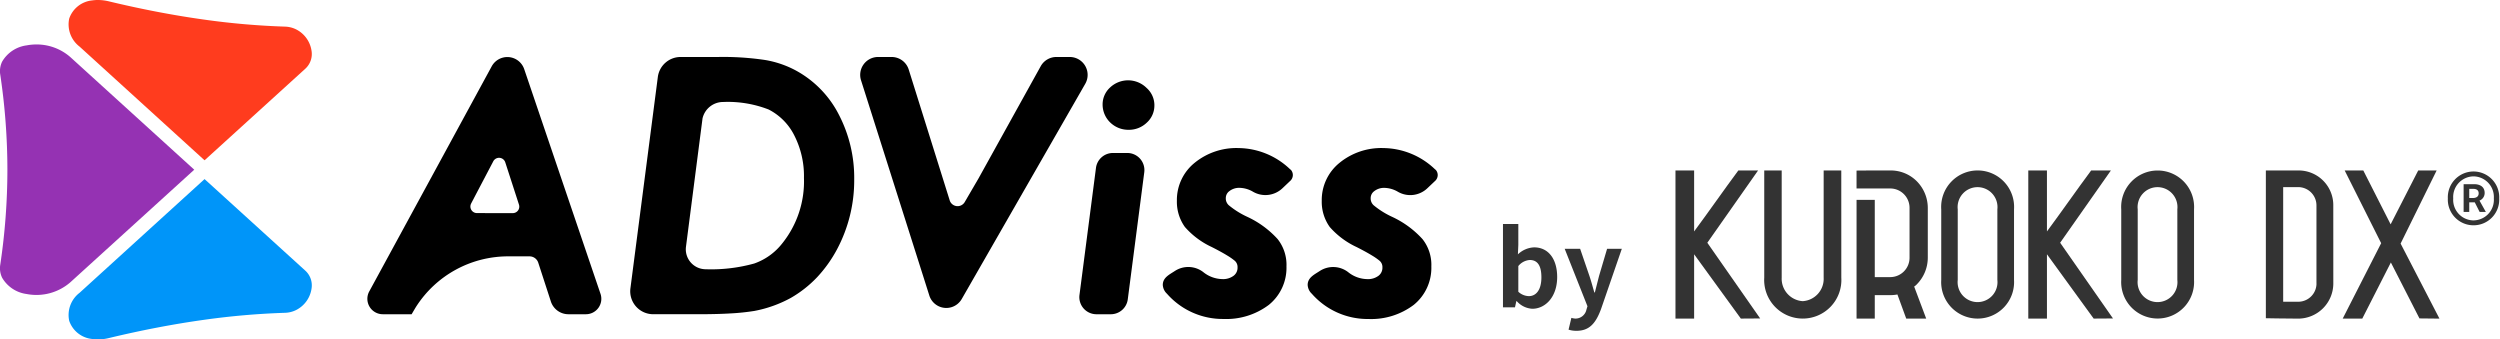 <svg xmlns="http://www.w3.org/2000/svg" xmlns:xlink="http://www.w3.org/1999/xlink" width="383.043" height="52" viewBox="0 0 383.043 52"><defs><clipPath id="a"><rect width="126.553" height="23.084" transform="translate(0 0)" fill="#333"/></clipPath><clipPath id="b"><rect width="220.281" height="52" fill="none"/></clipPath></defs><g transform="translate(0 -279.621)"><g transform="translate(-139.809 -38.075)"><g transform="translate(397.116 335.696)"><g transform="translate(-0.818 8)" clip-path="url(#a)"><path d="M12.977,22.675l-2.96.02L2.858,12.841V22.7H0V0H2.858V9.341C5.061,6.378,7.428,2.964,9.632,0h3.024L4.88,11.075Z" transform="translate(0.222 0.118)" fill="#333"/><path d="M113.341,22.675l-2.96.02-7.159-9.855V22.7h-2.858V0h2.858V9.341c2.2-2.963,4.57-6.377,6.774-9.341h3.024l-7.775,11.075Z" transform="translate(-46.084 0.118)" fill="#333"/><path d="M37.06,16.425a5.915,5.915,0,1,1-11.809,0V0h2.674V16.425a3.446,3.446,0,0,0,3.214,3.6,3.426,3.426,0,0,0,3.216-3.6V0h2.7Z" transform="translate(-11.428 0.118)" fill="#333"/><path d="M86.752,5.952V16.774a5.586,5.586,0,1,1-11.152,0V5.952a5.588,5.588,0,1,1,11.152,0M84.2,16.774V5.952a3.055,3.055,0,1,0-6.072,0V16.774a3.055,3.055,0,1,0,6.072,0" transform="translate(-34.658 0.118)" fill="#333"/><path d="M137.958,5.952V16.774a5.586,5.586,0,1,1-11.153,0V5.952a5.588,5.588,0,1,1,11.153,0M135.4,16.774V5.952a3.055,3.055,0,1,0-6.072,0V16.774a3.055,3.055,0,1,0,6.072,0" transform="translate(-58.283 0.118)" fill="#333"/><path d="M178.282,17.288A5.394,5.394,0,0,1,172.9,22.7l-3.19-.031-1.764-.03q0-.851,0-1.7V0H172.9a5.312,5.312,0,0,1,5.378,5.378Zm-2.583.031V5.346A2.8,2.8,0,0,0,172.9,2.551H170.6V20.114h2.31a2.8,2.8,0,0,0,2.795-2.795" transform="translate(-77.267 0.118)" fill="#333"/><path d="M204.622,22.7l-3.065-.032-4.38-8.571-4.38,8.6h-3l5.892-11.555L190.1,0h2.851l4.19,8.253L201.367,0h2.824l-5.521,11.2Z" transform="translate(-87.344 0.118)" fill="#333"/><path d="M62.424,13.386V5.714a5.819,5.819,0,0,0-1.67-4.045A5.627,5.627,0,0,0,56.71,0H53.66L51.507.017l0,2.1v.643h5.2a2.959,2.959,0,0,1,2.92,2.953v7.673a2.959,2.959,0,0,1-2.92,2.953H54.3V4.505H51.509V22.7H54.3V19.1H56.71a5.656,5.656,0,0,0,1.059-.1L59.121,22.7h3.061l-1.845-4.912a2.175,2.175,0,0,0,.417-.353,5.819,5.819,0,0,0,1.67-4.045" transform="translate(-23.542 0.118)" fill="#333"/><path d="M-10.589-46.748a3.934,3.934,0,0,0,3.935-4.122,3.945,3.945,0,0,0-3.935-4.122,3.945,3.945,0,0,0-3.935,4.122A3.934,3.934,0,0,0-10.589-46.748Zm0-.75A3.149,3.149,0,0,1-13.7-50.871a3.159,3.159,0,0,1,3.111-3.373,3.159,3.159,0,0,1,3.111,3.373A3.149,3.149,0,0,1-10.589-47.5Zm-1.518-1.293h.862v-1.48h.843l.75,1.48H-8.7l-.974-1.743A1.246,1.246,0,0,0-8.884-51.7c0-.993-.768-1.349-1.63-1.349h-1.593Zm.862-2.136v-1.405h.581c.637,0,.862.281.862.693,0,.468-.337.712-.9.712Z" transform="translate(133.087 55.267)" fill="#333"/></g></g><path d="M6.638,19.224c1.968,0,3.808-1.776,3.808-4.864,0-2.736-1.328-4.544-3.536-4.544a3.823,3.823,0,0,0-2.48,1.072l.064-1.44V6.232H2.142V19h1.84l.208-.944h.064A3.423,3.423,0,0,0,6.638,19.224ZM6.11,17.288a2.441,2.441,0,0,1-1.616-.672V12.68a2.468,2.468,0,0,1,1.76-.928c1.232,0,1.776.944,1.776,2.656C8.03,16.36,7.2,17.288,6.11,17.288ZM13.422,22.6c2,0,2.96-1.216,3.744-3.328L20.35,10.04H18.094L16.862,14.2c-.208.832-.432,1.7-.64,2.528h-.08c-.256-.864-.48-1.728-.752-2.528l-1.424-4.16H11.6l3.488,8.8-.16.528a1.715,1.715,0,0,1-1.68,1.36,2.41,2.41,0,0,1-.624-.112l-.432,1.808A3.794,3.794,0,0,0,13.422,22.6Z" transform="translate(367.948 345.78)" fill="#333"/></g><g transform="translate(0 279.621)" clip-path="url(#b)"><path d="M129.58,12.715a3.542,3.542,0,0,0-1.2-2.689,4.021,4.021,0,0,0-5.6-.058,3.5,3.5,0,0,0-1.135,2.625,3.81,3.81,0,0,0,1.161,2.723,3.978,3.978,0,0,0,2.818,1.126,3.927,3.927,0,0,0,2.793-1.1,3.51,3.51,0,0,0,1.161-2.625" transform="translate(47.294 3.446)"/><path d="M121.627,19.164,119.1,38.627a2.621,2.621,0,0,0,2.6,2.959h2.2a2.621,2.621,0,0,0,2.6-2.285l2.526-19.464a2.622,2.622,0,0,0-2.6-2.959h-2.2a2.621,2.621,0,0,0-2.6,2.285" transform="translate(46.295 6.562)"/><path d="M101.515,15.16a15.933,15.933,0,0,0-6.476-6.73,15.188,15.188,0,0,0-4.891-1.689,43.5,43.5,0,0,0-7.17-.454H77.249a3.52,3.52,0,0,0-3.49,3.066l-4.2,32.379A3.518,3.518,0,0,0,73.049,45.7h7.07c1.822,0,3.446-.042,4.82-.125a34.858,34.858,0,0,0,3.616-.379,18.935,18.935,0,0,0,5.569-1.989,17.714,17.714,0,0,0,4.039-3.176,20.136,20.136,0,0,0,3.066-4.3,22.483,22.483,0,0,0,2.619-10.692,20.956,20.956,0,0,0-2.335-9.883M92.831,34.837a9.384,9.384,0,0,1-4.3,3.093,24.639,24.639,0,0,1-7.431.88,3.055,3.055,0,0,1-3.029-3.447L80.611,15.67l.035-.124a3.237,3.237,0,0,1,3.114-2.364,17.232,17.232,0,0,1,6.972,1.15,8.951,8.951,0,0,1,3.94,3.98,13.727,13.727,0,0,1,1.476,6.511,15.182,15.182,0,0,1-3.316,10.014" transform="translate(27.032 2.444)"/><path d="M124.961,6.287a2.744,2.744,0,0,0-2.4,1.414l-5.2,9.377-4.34,7.831s-1.122,1.925-2.105,3.608a1.266,1.266,0,0,1-2.3-.26L102.335,8.21a2.744,2.744,0,0,0-2.618-1.923H97.646A2.743,2.743,0,0,0,95.031,9.86l9.587,30.213.876,2.764a2.727,2.727,0,0,0,4.965.533l1.872-3.262,9.428-16.428L129.383,10.4A2.744,2.744,0,0,0,127,6.287Z" transform="translate(36.895 2.444)"/><path d="M70.046,24.3,64.562,8.145a2.728,2.728,0,0,0-4.979-.428l-1.66,3.051L50.617,24.2l-9.8,18.01A2.365,2.365,0,0,0,42.894,45.7h4.419s.489-.833.633-1.069a16.738,16.738,0,0,1,14.332-7.8h3.1a1.406,1.406,0,0,1,1.336.969l1.933,5.945A2.829,2.829,0,0,0,71.338,45.7h2.676a2.365,2.365,0,0,0,2.24-3.125ZM56.428,28.739c.889-1.7,2.378-4.53,3.394-6.469a1,1,0,0,1,1.839.156c.65,2,1.571,4.848,2.1,6.481a.994.994,0,0,1-.946,1.3c-1.5.006-3.911,0-5.509-.007a1,1,0,0,1-.875-1.461" transform="translate(15.755 2.447)"/><path d="M147.885,19.662c-.047-.043-.1-.083-.143-.125a11.6,11.6,0,0,0-7.834-3.2A10.111,10.111,0,0,0,133.16,18.6a7.324,7.324,0,0,0-2.716,5.809,6.629,6.629,0,0,0,1.228,4.018,12.42,12.42,0,0,0,4.084,3.057c.993.5,1.792.942,2.376,1.3a9.435,9.435,0,0,1,1.155.8,1.257,1.257,0,0,1,.451,1.032,1.531,1.531,0,0,1-.582,1.269,2.677,2.677,0,0,1-1.772.525,4.778,4.778,0,0,1-2.907-1.078,3.761,3.761,0,0,0-4.35-.158c-.812.537-1.842,1-1.842,2.129a1.975,1.975,0,0,0,.639,1.351,11.372,11.372,0,0,0,8.665,3.868,10.826,10.826,0,0,0,6.945-2.162,7.294,7.294,0,0,0,2.7-5.89,6.34,6.34,0,0,0-1.355-4.189,14.537,14.537,0,0,0-4.666-3.418,12.906,12.906,0,0,1-2.814-1.764,1.4,1.4,0,0,1-.46-1.089,1.316,1.316,0,0,1,.55-1.079,2.439,2.439,0,0,1,1.6-.5,4.255,4.255,0,0,1,2.025.6,3.791,3.791,0,0,0,4.465-.5l1.236-1.172.053-.049a1.231,1.231,0,0,0,.343-.847,1.216,1.216,0,0,0-.325-.818" transform="translate(49.875 6.35)"/><path d="M163.867,19.662c-.047-.043-.1-.083-.143-.125a11.6,11.6,0,0,0-7.834-3.2,10.111,10.111,0,0,0-6.748,2.268,7.324,7.324,0,0,0-2.716,5.809,6.629,6.629,0,0,0,1.228,4.018,12.42,12.42,0,0,0,4.084,3.057c.993.5,1.792.942,2.376,1.3a9.435,9.435,0,0,1,1.156.8,1.257,1.257,0,0,1,.451,1.032,1.531,1.531,0,0,1-.582,1.269,2.677,2.677,0,0,1-1.772.525,4.778,4.778,0,0,1-2.907-1.078,3.761,3.761,0,0,0-4.35-.158c-.812.537-1.842,1-1.842,2.129a1.975,1.975,0,0,0,.639,1.351,11.372,11.372,0,0,0,8.665,3.868,10.826,10.826,0,0,0,6.945-2.162,7.294,7.294,0,0,0,2.7-5.89,6.34,6.34,0,0,0-1.355-4.189,14.538,14.538,0,0,0-4.666-3.418,12.907,12.907,0,0,1-2.814-1.764,1.4,1.4,0,0,1-.46-1.089,1.316,1.316,0,0,1,.55-1.079,2.439,2.439,0,0,1,1.6-.5,4.255,4.255,0,0,1,2.025.6,3.791,3.791,0,0,0,4.465-.5l1.236-1.172.053-.049a1.231,1.231,0,0,0,.343-.847,1.216,1.216,0,0,0-.325-.818" transform="translate(56.089 6.35)"/><path d="M28.9,23.309,10.792,6.855h0A7.819,7.819,0,0,0,5.616,4.905a7.951,7.951,0,0,0-1.526.139A5.113,5.113,0,0,0,.321,7.549,3.357,3.357,0,0,0,.046,9.573,98.6,98.6,0,0,1,1.133,24.094,98.594,98.594,0,0,1,.046,38.613a3.357,3.357,0,0,0,.275,2.023A5.113,5.113,0,0,0,4.09,43.142a7.918,7.918,0,0,0,6.7-1.808v0L28.9,24.877l.862-.783Z" transform="translate(0 1.907)" fill="#9532b3"/><path d="M28.409,24.56,43.851,10.524A3.043,3.043,0,0,0,44.8,7.781,4.387,4.387,0,0,0,42.433,4.5a4.076,4.076,0,0,0-1.7-.421A115.654,115.654,0,0,1,28.274,2.994C23.637,2.348,18.757,1.412,13.767.212A7.3,7.3,0,0,0,12.11,0a5.752,5.752,0,0,0-.929.065A4.149,4.149,0,0,0,7.672,2.845a4.277,4.277,0,0,0,1.593,4.3l0,0Z" transform="translate(2.933 0)" fill="#ff3c1e"/><path d="M9.265,37.176a4.274,4.274,0,0,0-1.593,4.3,4.147,4.147,0,0,0,3.509,2.779,6.712,6.712,0,0,0,2.585-.146c4.991-1.2,9.871-2.135,14.509-2.782a115.746,115.746,0,0,1,12.455-1.082,4.081,4.081,0,0,0,1.7-.421A4.384,4.384,0,0,0,44.8,36.537a3.043,3.043,0,0,0-.946-2.743L28.409,19.758,9.267,37.173l0,0" transform="translate(2.933 7.682)" fill="#0095f9"/></g></g></svg>